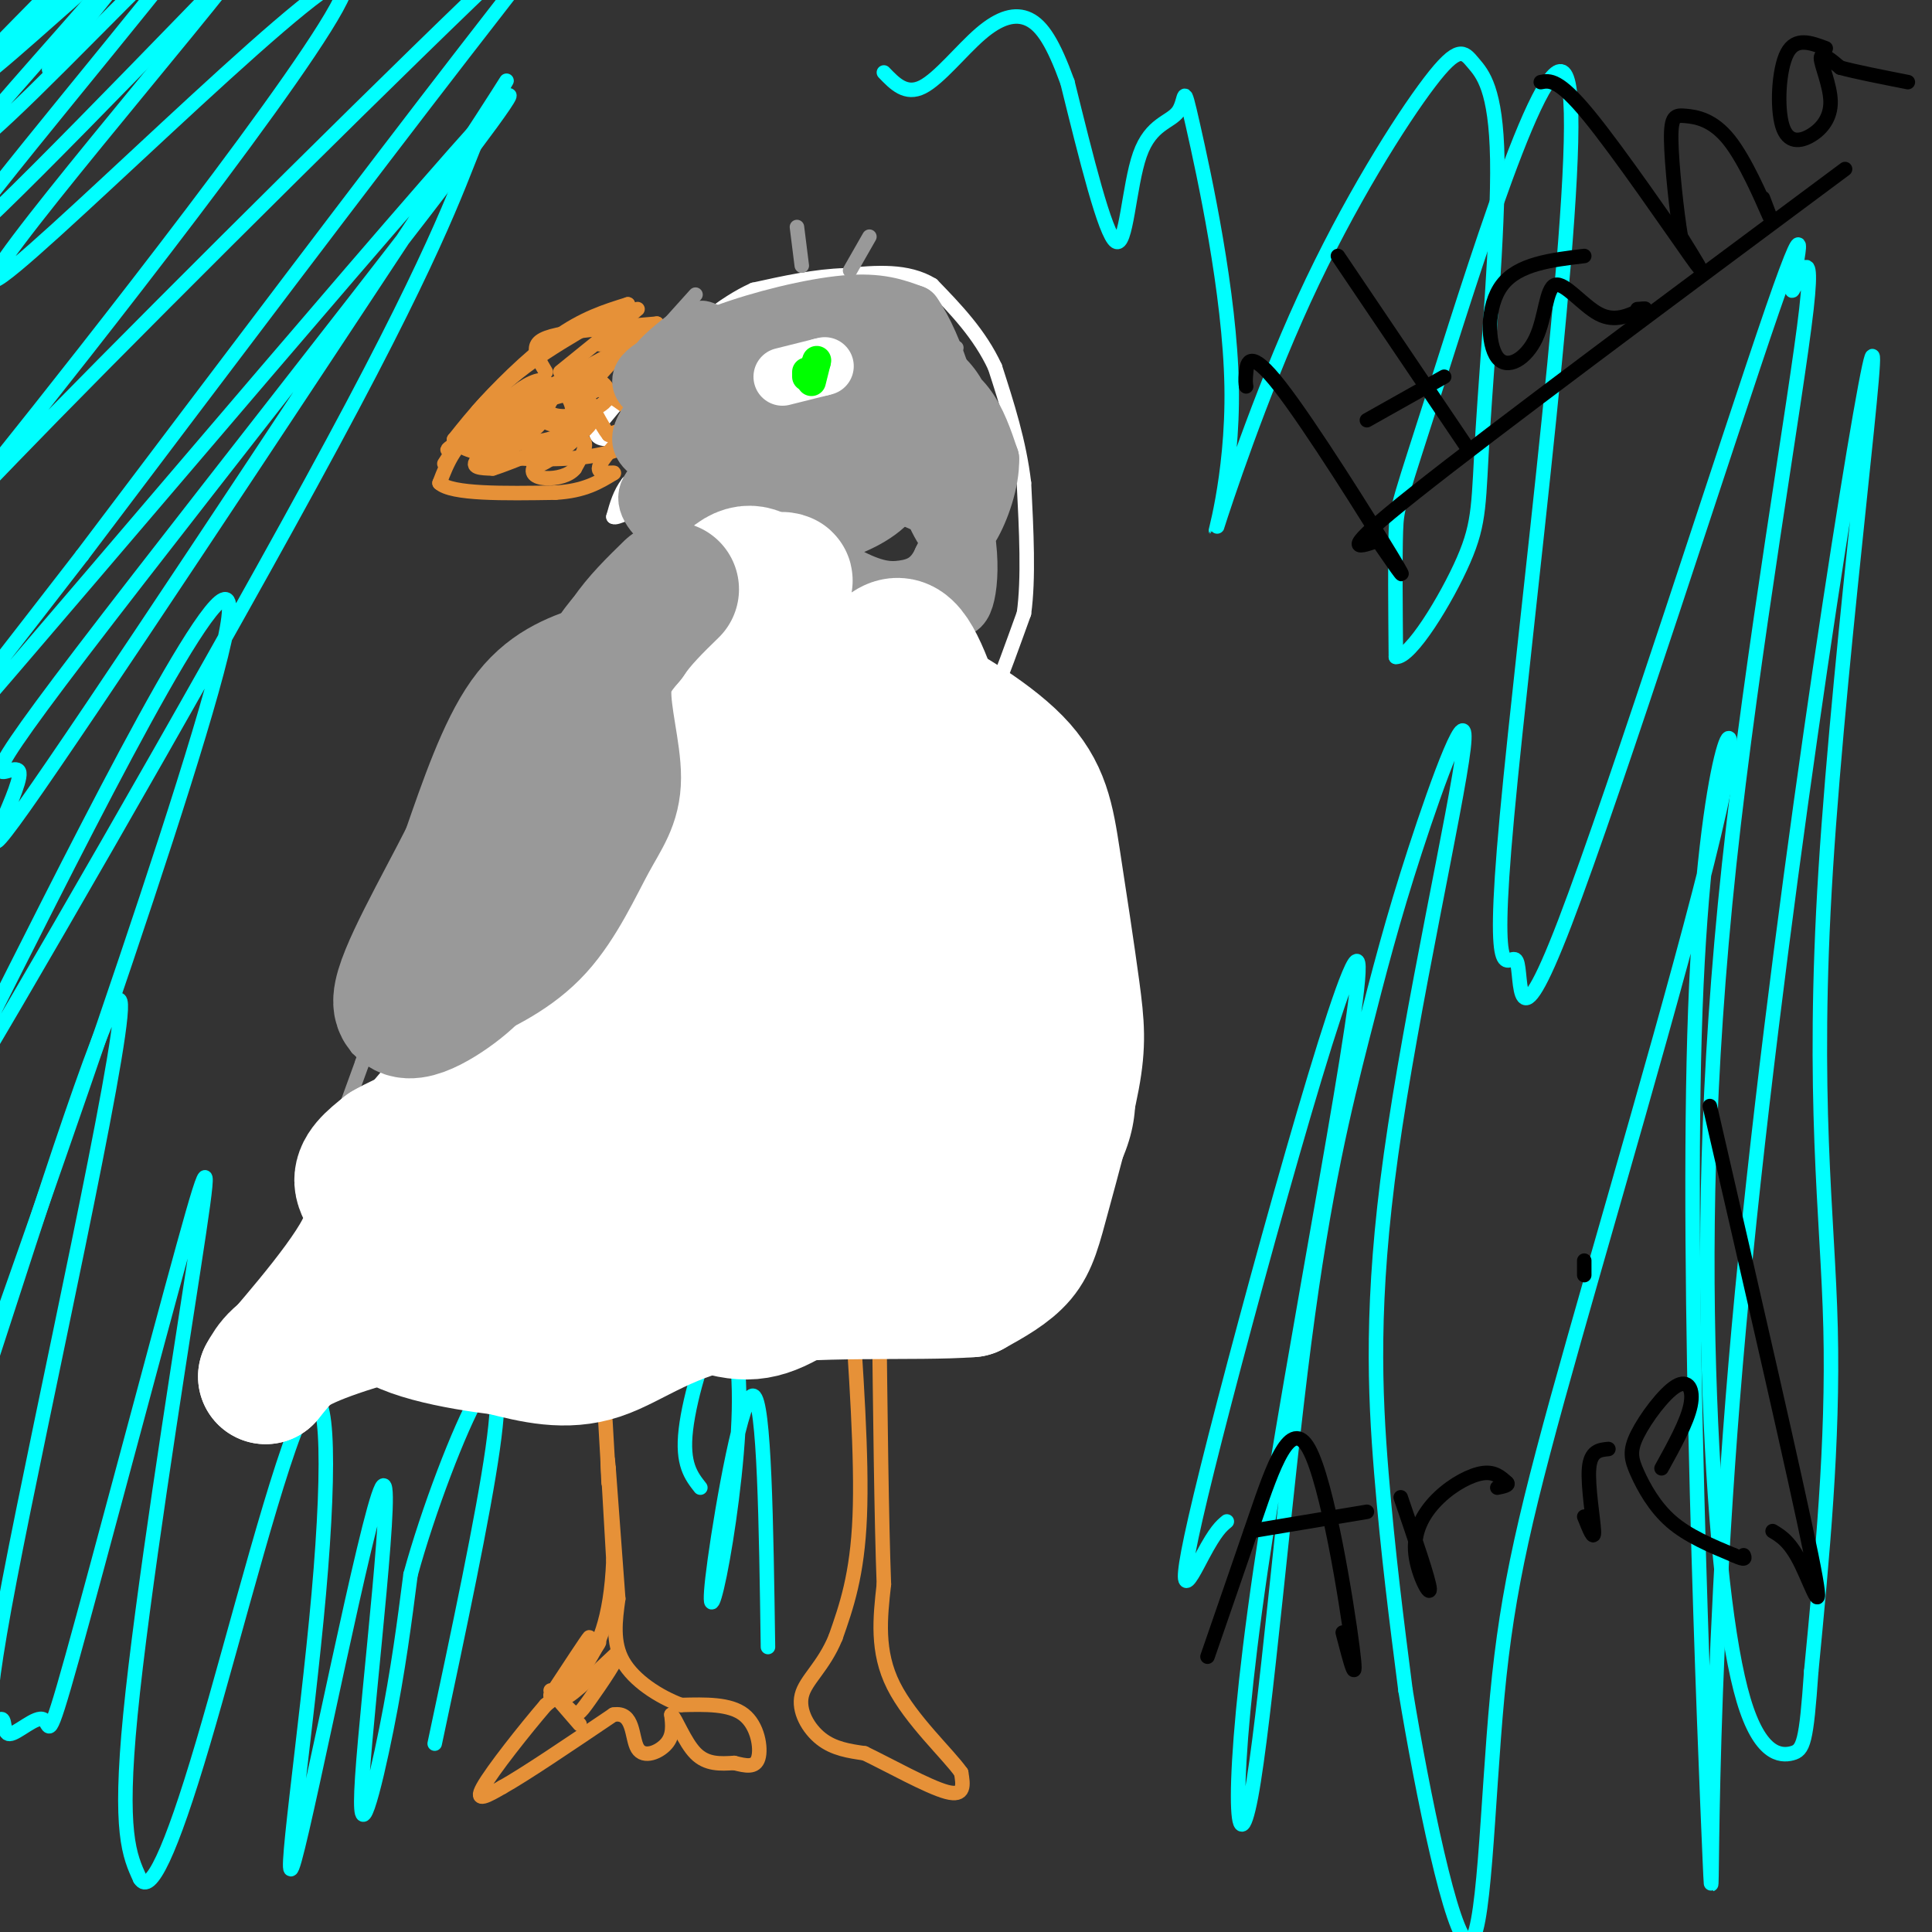<svg viewBox='0 0 400 400' version='1.1' xmlns='http://www.w3.org/2000/svg' xmlns:xlink='http://www.w3.org/1999/xlink'><rect x="0" y="0" width="400" height="400" fill="#333333" stroke="none"/><g fill='none' stroke='#ffffff' stroke-width='3' stroke-linecap='round' stroke-linejoin='round'><path d='M70,268c0.000,0.000 14.000,-10.000 14,-10'/><path d='M84,258c-0.833,1.500 -9.917,10.250 -19,19'/><path d='M65,277c-3.711,4.511 -3.489,6.289 -1,6c2.489,-0.289 7.244,-2.644 12,-5'/><path d='M76,278c3.733,-1.578 7.067,-3.022 9,-3c1.933,0.022 2.467,1.511 3,3'/><path d='M88,278c3.000,0.833 9.000,1.417 15,2'/><path d='M103,280c3.222,-0.311 3.778,-2.089 7,-2c3.222,0.089 9.111,2.044 15,4'/><path d='M125,282c6.500,0.667 15.250,0.333 24,0'/><path d='M149,282c9.500,-0.833 21.250,-2.917 33,-5'/><path d='M182,277c9.667,-2.667 17.333,-6.833 25,-11'/><path d='M207,266c7.167,-4.667 12.583,-10.833 18,-17'/><path d='M225,249c4.578,-5.622 7.022,-11.178 8,-16c0.978,-4.822 0.489,-8.911 0,-13'/><path d='M233,220c-0.167,-7.167 -0.583,-18.583 -1,-30'/><path d='M232,190c-1.833,-9.667 -5.917,-18.833 -10,-28'/><path d='M222,162c-4.000,-7.333 -9.000,-11.667 -14,-16'/><path d='M208,146c-2.889,-2.444 -3.111,-0.556 -2,-3c1.111,-2.444 3.556,-9.222 6,-16'/><path d='M212,127c1.000,-7.167 0.500,-17.083 0,-27'/><path d='M212,100c-1.000,-8.500 -3.500,-16.250 -6,-24'/><path d='M206,76c-3.167,-6.833 -8.083,-11.917 -13,-17'/><path d='M193,59c-5.167,-3.167 -11.583,-2.583 -18,-2'/><path d='M175,57c-6.167,0.167 -12.583,1.583 -19,3'/><path d='M156,60c-6.333,2.833 -12.667,8.417 -19,14'/><path d='M137,74c-5.333,4.667 -9.167,9.333 -13,14'/><path d='M124,88c-1.667,2.833 0.667,2.917 3,3'/><path d='M127,91c2.167,1.000 6.083,2.000 10,3'/><path d='M137,94c0.500,1.500 -3.250,3.750 -7,6'/><path d='M130,100c-1.667,2.167 -2.333,4.583 -3,7'/><path d='M127,107c0.644,0.511 3.756,-1.711 6,-1c2.244,0.711 3.622,4.356 5,8'/><path d='M138,114c0.833,3.167 0.417,7.083 0,11'/><path d='M138,125c-2.833,5.667 -9.917,14.333 -17,23'/><path d='M121,148c-3.978,5.800 -5.422,8.800 -6,12c-0.578,3.200 -0.289,6.600 0,10'/><path d='M115,170c-2.000,7.333 -7.000,20.667 -12,34'/><path d='M103,204c-5.167,8.833 -12.083,13.917 -19,19'/><path d='M84,223c-5.444,5.800 -9.556,10.800 -11,14c-1.444,3.200 -0.222,4.600 1,6'/><path d='M74,243c1.178,2.400 3.622,5.400 4,8c0.378,2.600 -1.311,4.800 -3,7'/><path d='M75,258c-0.667,1.500 -0.833,1.750 -1,2'/></g>
<g fill='none' stroke='#999999' stroke-width='3' stroke-linecap='round' stroke-linejoin='round'><path d='M122,137c-4.667,0.917 -9.333,1.833 -14,7c-4.667,5.167 -9.333,14.583 -14,24'/><path d='M94,168c-5.500,12.667 -12.250,32.333 -19,52'/><path d='M75,220c-4.500,12.333 -6.250,17.167 -8,22'/><path d='M67,242c-0.833,8.000 1.083,17.000 3,26'/><path d='M113,152c-3.417,7.167 -6.833,14.333 -10,18c-3.167,3.667 -6.083,3.833 -9,4'/><path d='M94,174c-2.667,2.333 -4.833,6.167 -7,10'/><path d='M110,167c-1.911,6.978 -3.822,13.956 -8,18c-4.178,4.044 -10.622,5.156 -14,7c-3.378,1.844 -3.689,4.422 -4,7'/><path d='M84,199c-1.500,3.500 -3.250,8.750 -5,14'/><path d='M104,191c0.000,0.000 -1.000,-1.000 -1,-1'/><path d='M105,186c0.000,0.000 -31.000,31.000 -31,31'/><path d='M153,72c0.667,-1.667 1.333,-3.333 4,-4c2.667,-0.667 7.333,-0.333 12,0'/><path d='M169,68c2.333,1.667 2.167,5.833 2,10'/><path d='M171,78c-2.889,2.444 -11.111,3.556 -15,3c-3.889,-0.556 -3.444,-2.778 -3,-5'/><path d='M153,76c0.000,-1.833 1.500,-3.917 3,-6'/><path d='M178,68c-0.167,-1.333 -0.333,-2.667 3,-2c3.333,0.667 10.167,3.333 17,6'/><path d='M177,66c1.250,-1.083 2.500,-2.167 6,0c3.500,2.167 9.250,7.583 15,13'/><path d='M177,71c0.000,0.000 15.000,17.000 15,17'/><path d='M175,81c0.000,0.000 6.000,9.000 6,9'/><path d='M167,82c0.000,0.000 8.000,22.000 8,22'/><path d='M156,82c0.000,0.000 -10.000,14.000 -10,14'/><path d='M148,73c0.000,0.000 -11.000,4.000 -11,4'/><path d='M149,65c-1.583,-0.833 -3.167,-1.667 -5,-1c-1.833,0.667 -3.917,2.833 -6,5'/><path d='M166,55c0.000,0.000 -1.000,-8.000 -1,-8'/><path d='M176,56c0.000,0.000 4.000,-7.000 4,-7'/></g>
<g fill='none' stroke='#00ffff' stroke-width='3' stroke-linecap='round' stroke-linejoin='round'><path d='M15,10c-3.215,3.150 -6.430,6.300 -4,3c2.430,-3.300 10.505,-13.050 15,-19c4.495,-5.950 5.411,-8.100 -3,-1c-8.411,7.100 -26.149,23.450 -27,23c-0.851,-0.450 15.185,-17.700 18,-21c2.815,-3.300 -7.593,7.350 -18,18'/><path d='M-4,13c6.427,-5.135 31.495,-26.972 33,-26c1.505,0.972 -20.553,24.752 -30,36c-9.447,11.248 -6.285,9.963 8,-4c14.285,-13.963 39.692,-40.606 33,-31c-6.692,9.606 -45.483,55.459 -49,62c-3.517,6.541 28.242,-26.229 60,-59'/><path d='M51,-9c-7.794,11.145 -57.279,68.506 -52,67c5.279,-1.506 65.323,-61.880 72,-62c6.677,-0.120 -40.012,60.015 -63,89c-22.988,28.985 -22.275,26.821 3,1c25.275,-25.821 75.113,-75.298 95,-94c19.887,-18.702 9.825,-6.629 -10,19c-19.825,25.629 -49.412,64.815 -79,104'/><path d='M17,115c-26.710,34.568 -53.984,68.986 -27,38c26.984,-30.986 108.228,-127.378 115,-133c6.772,-5.622 -60.927,79.524 -88,115c-27.073,35.476 -13.520,21.282 -13,25c0.520,3.718 -11.994,25.348 1,7c12.994,-18.348 51.497,-76.674 90,-135'/><path d='M95,32c15.481,-23.607 9.184,-15.125 5,-6c-4.184,9.125 -6.255,18.892 -27,58c-20.745,39.108 -60.164,107.557 -77,136c-16.836,28.443 -11.090,16.882 7,-19c18.090,-35.882 48.524,-96.084 44,-71c-4.524,25.084 -44.007,135.452 -58,175c-13.993,39.548 -2.497,8.274 9,-23'/><path d='M-2,282c8.870,-27.089 26.547,-83.310 27,-74c0.453,9.310 -16.316,84.152 -23,119c-6.684,34.848 -3.283,29.701 -2,29c1.283,-0.701 0.447,3.045 2,3c1.553,-0.045 5.495,-3.880 7,-3c1.505,0.880 0.575,6.476 6,-13c5.425,-19.476 17.207,-64.025 23,-85c5.793,-20.975 5.598,-18.378 2,5c-3.598,23.378 -10.599,67.537 -13,92c-2.401,24.463 -0.200,29.232 2,34'/><path d='M29,389c2.073,3.375 6.254,-5.188 13,-28c6.746,-22.812 16.057,-59.873 21,-69c4.943,-9.127 5.518,9.680 3,38c-2.518,28.320 -8.131,66.152 -5,55c3.131,-11.152 15.004,-71.288 18,-77c2.996,-5.712 -2.886,43.001 -4,60c-1.114,16.999 2.539,2.286 5,-10c2.461,-12.286 3.731,-22.143 5,-32'/><path d='M85,326c3.619,-13.250 10.167,-30.375 14,-37c3.833,-6.625 4.952,-2.750 3,11c-1.952,13.750 -6.976,37.375 -12,61'/><path d='M145,308c-1.913,-2.435 -3.826,-4.870 -3,-12c0.826,-7.130 4.392,-18.953 7,-21c2.608,-2.047 4.257,5.684 4,17c-0.257,11.316 -2.419,26.219 -4,34c-1.581,7.781 -2.579,8.441 -1,-3c1.579,-11.441 5.737,-34.983 8,-34c2.263,0.983 2.632,26.492 3,52'/><path d='M254,315c-1.132,0.935 -2.265,1.870 -5,7c-2.735,5.130 -7.073,14.456 1,-18c8.073,-32.456 28.558,-106.692 31,-105c2.442,1.692 -13.158,79.312 -20,126c-6.842,46.688 -4.927,62.444 -2,47c2.927,-15.444 6.867,-62.087 11,-94c4.133,-31.913 8.460,-49.094 12,-63c3.540,-13.906 6.294,-24.536 11,-39c4.706,-14.464 11.365,-32.764 10,-21c-1.365,11.764 -10.752,53.590 -15,84c-4.248,30.410 -3.357,49.403 -2,66c1.357,16.597 3.178,30.799 5,45'/><path d='M291,350c3.471,21.122 9.648,51.428 13,52c3.352,0.572 3.879,-28.590 6,-51c2.121,-22.410 5.836,-38.068 16,-74c10.164,-35.932 26.779,-92.140 31,-114c4.221,-21.860 -3.950,-9.373 -6,46c-2.050,55.373 2.022,153.633 3,176c0.978,22.367 -1.139,-31.159 6,-110c7.139,-78.841 23.532,-182.999 27,-199c3.468,-16.001 -5.989,56.154 -9,104c-3.011,47.846 0.426,71.385 1,95c0.574,23.615 -1.713,47.308 -4,71'/><path d='M375,346c-1.029,14.821 -1.601,16.374 -4,17c-2.399,0.626 -6.624,0.326 -10,-11c-3.376,-11.326 -5.904,-33.677 -7,-63c-1.096,-29.323 -0.759,-65.617 4,-110c4.759,-44.383 13.941,-96.856 16,-115c2.059,-18.144 -3.007,-1.960 -3,-4c0.007,-2.040 5.085,-22.305 -4,4c-9.085,26.305 -32.332,99.181 -43,127c-10.668,27.819 -8.757,10.581 -10,8c-1.243,-2.581 -5.640,9.493 -2,-30c3.640,-39.493 15.316,-130.555 13,-150c-2.316,-19.445 -18.623,32.726 -27,59c-8.377,26.274 -8.822,26.650 -9,32c-0.178,5.350 -0.089,15.675 0,26'/><path d='M289,136c2.995,0.302 10.482,-11.942 14,-20c3.518,-8.058 3.068,-11.929 4,-27c0.932,-15.071 3.247,-41.341 3,-56c-0.247,-14.659 -3.055,-17.706 -5,-20c-1.945,-2.294 -3.027,-3.835 -9,4c-5.973,7.835 -16.837,25.045 -26,45c-9.163,19.955 -16.626,42.655 -18,47c-1.374,4.345 3.341,-9.666 3,-29c-0.341,-19.334 -5.738,-43.990 -8,-54c-2.262,-10.010 -1.390,-5.374 -3,-3c-1.610,2.374 -5.703,2.485 -8,9c-2.297,6.515 -2.799,19.433 -5,18c-2.201,-1.433 -6.100,-17.216 -10,-33'/><path d='M221,17c-2.919,-8.046 -5.215,-11.662 -8,-13c-2.785,-1.338 -6.057,-0.399 -10,3c-3.943,3.399 -8.555,9.257 -12,11c-3.445,1.743 -5.722,-0.628 -8,-3'/></g>
<g fill='none' stroke='#e69138' stroke-width='3' stroke-linecap='round' stroke-linejoin='round'><path d='M92,96c2.667,-4.167 5.333,-8.333 10,-11c4.667,-2.667 11.333,-3.833 18,-5'/><path d='M120,80c3.600,-0.556 3.600,0.556 3,1c-0.600,0.444 -1.800,0.222 -3,0'/><path d='M120,81c-4.511,1.022 -14.289,3.578 -20,7c-5.711,3.422 -7.356,7.711 -9,12'/><path d='M91,100c2.500,2.333 13.250,2.167 24,2'/><path d='M115,102c6.000,-0.333 9.000,-2.167 12,-4'/><path d='M127,98c0.845,-0.429 -3.042,0.500 -3,-1c0.042,-1.500 4.012,-5.429 5,-7c0.988,-1.571 -1.006,-0.786 -3,0'/><path d='M126,90c-1.500,-1.833 -3.750,-6.417 -6,-11'/><path d='M120,79c-4.689,1.153 -13.411,9.536 -14,10c-0.589,0.464 6.957,-6.990 5,-7c-1.957,-0.010 -13.416,7.426 -17,10c-3.584,2.574 0.708,0.287 5,-2'/><path d='M99,90c4.214,-2.405 12.250,-7.417 12,-7c-0.250,0.417 -8.786,6.262 -11,7c-2.214,0.738 1.893,-3.631 6,-8'/><path d='M106,82c2.550,-2.283 5.925,-3.992 7,-3c1.075,0.992 -0.150,4.684 -4,8c-3.850,3.316 -10.324,6.256 -12,5c-1.676,-1.256 1.448,-6.708 5,-9c3.552,-2.292 7.533,-1.425 7,1c-0.533,2.425 -5.581,6.407 -7,7c-1.419,0.593 0.790,-2.204 3,-5'/><path d='M105,86c2.171,-1.038 6.099,-1.134 7,0c0.901,1.134 -1.224,3.497 -4,4c-2.776,0.503 -6.204,-0.853 -7,-2c-0.796,-1.147 1.041,-2.084 3,-2c1.959,0.084 4.041,1.187 5,2c0.959,0.813 0.797,1.334 -1,3c-1.797,1.666 -5.228,4.476 -7,5c-1.772,0.524 -1.886,-1.238 -2,-3'/><path d='M99,93c2.012,-1.702 8.042,-4.458 8,-4c-0.042,0.458 -6.155,4.131 -8,6c-1.845,1.869 0.577,1.935 3,2'/><path d='M102,97c4.244,-1.289 13.356,-5.511 17,-6c3.644,-0.489 1.822,2.756 0,6'/><path d='M119,97c-1.107,1.464 -3.875,2.125 -6,2c-2.125,-0.125 -3.607,-1.036 -2,-3c1.607,-1.964 6.304,-4.982 11,-8'/><path d='M122,88c0.161,0.255 -4.937,4.893 -8,7c-3.063,2.107 -4.092,1.684 -4,-2c0.092,-3.684 1.307,-10.628 4,-12c2.693,-1.372 6.866,2.828 7,5c0.134,2.172 -3.772,2.316 -6,2c-2.228,-0.316 -2.780,-1.090 -2,-3c0.780,-1.910 2.890,-4.955 5,-8'/><path d='M118,77c3.199,-0.451 8.698,2.422 8,5c-0.698,2.578 -7.593,4.862 -11,4c-3.407,-0.862 -3.326,-4.870 -2,-6c1.326,-1.130 3.895,0.619 5,3c1.105,2.381 0.744,5.395 -2,7c-2.744,1.605 -7.872,1.803 -13,2'/><path d='M113,77c-1.089,-1.822 -2.178,-3.644 -2,-5c0.178,-1.356 1.622,-2.244 6,-3c4.378,-0.756 11.689,-1.378 19,-2'/><path d='M136,67c-1.167,2.167 -13.583,8.583 -26,15'/><path d='M110,82c-7.556,4.867 -13.444,9.533 -15,10c-1.556,0.467 1.222,-3.267 4,-7'/><path d='M99,85c3.511,-4.111 10.289,-10.889 16,-15c5.711,-4.111 10.356,-5.556 15,-7'/><path d='M130,63c-1.400,0.867 -12.400,6.533 -20,12c-7.600,5.467 -11.800,10.733 -16,16'/><path d='M94,91c1.733,3.511 14.067,4.289 22,4c7.933,-0.289 11.467,-1.644 15,-3'/><path d='M131,92c3.400,-1.044 4.400,-2.156 3,-4c-1.400,-1.844 -5.200,-4.422 -9,-7'/><path d='M125,81c-2.357,-0.976 -3.750,0.083 -2,-2c1.750,-2.083 6.643,-7.310 7,-8c0.357,-0.690 -3.821,3.155 -8,7'/><path d='M122,78c0.562,-0.231 5.968,-4.308 9,-7c3.032,-2.692 3.689,-4.000 1,-3c-2.689,1.000 -8.724,4.308 -8,3c0.724,-1.308 8.207,-7.231 8,-7c-0.207,0.231 -8.103,6.615 -16,13'/><path d='M124,271c0.000,0.000 3.000,52.000 3,52'/><path d='M127,323c-0.511,12.622 -3.289,18.178 -6,22c-2.711,3.822 -5.356,5.911 -8,8'/><path d='M113,353c-4.311,5.022 -11.089,13.578 -13,17c-1.911,3.422 1.044,1.711 4,0'/><path d='M104,370c4.500,-2.500 13.750,-8.750 23,-15'/><path d='M127,355c4.345,-0.750 3.708,4.875 5,7c1.292,2.125 4.512,0.750 6,-1c1.488,-1.750 1.244,-3.875 1,-6'/><path d='M139,355c0.911,0.756 2.689,5.644 5,8c2.311,2.356 5.156,2.178 8,2'/><path d='M152,365c2.393,0.595 4.375,1.083 5,-1c0.625,-2.083 -0.107,-6.738 -3,-9c-2.893,-2.262 -7.946,-2.131 -13,-2'/><path d='M141,353c-4.644,-1.733 -9.756,-5.067 -12,-9c-2.244,-3.933 -1.622,-8.467 -1,-13'/><path d='M128,331c-0.500,-6.667 -1.250,-16.833 -2,-27'/><path d='M126,304c-0.333,-4.000 -0.167,-0.500 0,3'/><path d='M117,347c0.000,0.000 0.000,2.000 0,2'/><path d='M116,349c3.167,-5.167 6.333,-10.333 6,-10c-0.333,0.333 -4.167,6.167 -8,12'/><path d='M114,351c1.571,-1.393 9.500,-10.875 10,-11c0.500,-0.125 -6.429,9.107 -7,11c-0.571,1.893 5.214,-3.554 11,-9'/><path d='M128,342c0.502,0.665 -3.742,6.828 -6,10c-2.258,3.172 -2.531,3.354 -4,2c-1.469,-1.354 -4.134,-4.244 -4,-4c0.134,0.244 3.067,3.622 6,7'/><path d='M176,266c1.250,17.917 2.500,35.833 2,48c-0.500,12.167 -2.750,18.583 -5,25'/><path d='M173,339c-2.488,6.083 -6.208,8.792 -7,12c-0.792,3.208 1.345,6.917 4,9c2.655,2.083 5.827,2.542 9,3'/><path d='M179,363c5.044,2.422 13.156,6.978 17,8c3.844,1.022 3.422,-1.489 3,-4'/><path d='M199,367c-2.556,-3.689 -10.444,-10.911 -14,-18c-3.556,-7.089 -2.778,-14.044 -2,-21'/><path d='M183,328c-0.500,-13.167 -0.750,-35.583 -1,-58'/><path d='M182,270c-0.167,-9.500 -0.083,-4.250 0,1'/></g>
<g fill='none' stroke='#000000' stroke-width='3' stroke-linecap='round' stroke-linejoin='round'><path d='M250,343c3.262,-9.435 6.524,-18.869 10,-29c3.476,-10.131 7.167,-20.958 11,-14c3.833,6.958 7.810,31.702 9,41c1.190,9.298 -0.405,3.149 -2,-3'/><path d='M259,317c0.000,0.000 24.000,-4.000 24,-4'/><path d='M290,310c2.963,8.646 5.927,17.292 6,19c0.073,1.708 -2.743,-3.522 -3,-8c-0.257,-4.478 2.046,-8.206 5,-11c2.954,-2.794 6.558,-4.656 9,-5c2.442,-0.344 3.721,0.828 5,2'/><path d='M312,307c0.500,0.500 -0.750,0.750 -2,1'/><path d='M333,300c-1.844,0.178 -3.689,0.356 -4,4c-0.311,3.644 0.911,10.756 1,13c0.089,2.244 -0.956,-0.378 -2,-3'/><path d='M328,261c0.000,0.000 0.000,3.000 0,3'/><path d='M344,304c2.642,-4.785 5.285,-9.569 6,-13c0.715,-3.431 -0.496,-5.508 -3,-4c-2.504,1.508 -6.300,6.600 -8,10c-1.700,3.400 -1.304,5.108 0,8c1.304,2.892 3.515,6.969 7,10c3.485,3.031 8.242,5.015 13,7'/><path d='M359,322c2.500,1.167 2.250,0.583 2,0'/><path d='M354,229c8.956,38.889 17.911,77.778 21,93c3.089,15.222 0.311,6.778 -2,2c-2.311,-4.778 -4.156,-5.889 -6,-7'/><path d='M258,80c-0.095,-0.554 -0.190,-1.107 0,-3c0.190,-1.893 0.667,-5.125 7,3c6.333,8.125 18.524,27.607 23,35c4.476,7.393 1.238,2.696 -2,-2'/><path d='M277,53c0.000,0.000 27.000,40.000 27,40'/><path d='M283,87c0.000,0.000 16.000,-9.000 16,-9'/><path d='M328,53c-6.846,0.818 -13.692,1.637 -17,6c-3.308,4.363 -3.077,12.271 -1,15c2.077,2.729 6.000,0.278 8,-4c2.000,-4.278 2.077,-10.382 4,-11c1.923,-0.618 5.692,4.252 9,6c3.308,1.748 6.154,0.374 9,-1'/><path d='M340,64c1.333,-0.167 0.167,-0.083 -1,0'/><path d='M319,17c1.844,-0.356 3.689,-0.711 10,7c6.311,7.711 17.089,23.489 21,29c3.911,5.511 0.956,0.756 -2,-4'/><path d='M348,49c-0.833,-4.831 -1.917,-14.908 -2,-20c-0.083,-5.092 0.833,-5.200 3,-5c2.167,0.200 5.583,0.708 9,5c3.417,4.292 6.833,12.369 8,15c1.167,2.631 0.083,-0.185 -1,-3'/><path d='M378,10c-3.124,-1.179 -6.249,-2.357 -8,1c-1.751,3.357 -2.129,11.250 -1,15c1.129,3.750 3.767,3.356 6,2c2.233,-1.356 4.063,-3.673 4,-7c-0.063,-3.327 -2.018,-7.665 -2,-9c0.018,-1.335 2.009,0.332 4,2'/><path d='M381,14c3.000,0.833 8.500,1.917 14,3'/><path d='M285,112c-4.083,1.417 -8.167,2.833 8,-10c16.167,-12.833 52.583,-39.917 89,-67'/></g>
<g fill='none' stroke='#999999' stroke-width='3' stroke-linecap='round' stroke-linejoin='round'><path d='M144,61c0.000,0.000 -9.000,10.000 -9,10'/><path d='M135,71c0.228,0.044 5.299,-4.844 5,-5c-0.299,-0.156 -5.967,4.422 -7,6c-1.033,1.578 2.568,0.156 3,0c0.432,-0.156 -2.305,0.956 -3,2c-0.695,1.044 0.653,2.022 2,3'/><path d='M135,77c0.333,3.333 0.167,10.167 0,17'/><path d='M135,94c-0.167,3.667 -0.583,4.333 -1,5'/><path d='M134,99c2.156,-1.044 8.044,-6.156 9,-6c0.956,0.156 -3.022,5.578 -7,11'/></g>
<g fill='none' stroke='#999999' stroke-width='12' stroke-linecap='round' stroke-linejoin='round'><path d='M148,102c-1.616,-0.369 -3.232,-0.738 -3,-3c0.232,-2.262 2.313,-6.417 5,-8c2.687,-1.583 5.980,-0.595 8,1c2.020,1.595 2.768,3.796 4,5c1.232,1.204 2.949,1.412 0,3c-2.949,1.588 -10.563,4.557 -15,5c-4.437,0.443 -5.697,-1.641 -6,-3c-0.303,-1.359 0.352,-1.993 2,-2c1.648,-0.007 4.290,0.614 6,2c1.710,1.386 2.489,3.539 1,5c-1.489,1.461 -5.244,2.231 -9,3'/><path d='M141,110c-3.309,-0.815 -7.083,-4.352 -7,-7c0.083,-2.648 4.022,-4.405 4,-6c-0.022,-1.595 -4.006,-3.027 -5,-5c-0.994,-1.973 1.003,-4.486 3,-7'/><path d='M136,85c1.417,-1.345 3.458,-1.208 2,-2c-1.458,-0.792 -6.417,-2.512 -5,-5c1.417,-2.488 9.208,-5.744 17,-9'/><path d='M150,69c7.578,-2.822 18.022,-5.378 25,-6c6.978,-0.622 10.489,0.689 14,2'/><path d='M189,65c4.578,6.311 9.022,21.089 10,31c0.978,9.911 -1.511,14.956 -4,20'/><path d='M195,116c-1.992,4.448 -4.972,5.569 -8,6c-3.028,0.431 -6.106,0.173 -12,-3c-5.894,-3.173 -14.606,-9.261 -16,-15c-1.394,-5.739 4.528,-11.130 9,-14c4.472,-2.870 7.494,-3.221 11,-1c3.506,2.221 7.495,7.012 7,11c-0.495,3.988 -5.473,7.172 -10,9c-4.527,1.828 -8.603,2.300 -12,2c-3.397,-0.300 -6.113,-1.371 -8,-4c-1.887,-2.629 -2.943,-6.814 -4,-11'/><path d='M152,96c1.983,-4.719 8.940,-11.016 13,-14c4.060,-2.984 5.222,-2.656 8,0c2.778,2.656 7.171,7.639 9,11c1.829,3.361 1.095,5.099 -5,6c-6.095,0.901 -17.550,0.966 -24,0c-6.450,-0.966 -7.895,-2.962 -8,-7c-0.105,-4.038 1.131,-10.118 3,-13c1.869,-2.882 4.372,-2.567 9,0c4.628,2.567 11.381,7.387 13,11c1.619,3.613 -1.896,6.020 -5,7c-3.104,0.980 -5.797,0.533 -9,-1c-3.203,-1.533 -6.915,-4.152 -8,-7c-1.085,-2.848 0.458,-5.924 2,-9'/><path d='M150,80c2.425,-3.060 7.487,-6.210 15,-5c7.513,1.210 17.475,6.779 22,9c4.525,2.221 3.611,1.093 3,3c-0.611,1.907 -0.918,6.848 -2,10c-1.082,3.152 -2.938,4.514 -8,3c-5.062,-1.514 -13.329,-5.905 -17,-8c-3.671,-2.095 -2.746,-1.893 -2,-4c0.746,-2.107 1.313,-6.523 6,-10c4.687,-3.477 13.493,-6.014 20,-4c6.507,2.014 10.713,8.581 11,13c0.287,4.419 -3.347,6.691 -7,7c-3.653,0.309 -7.327,-1.346 -11,-3'/><path d='M180,91c-3.607,-2.318 -7.126,-6.614 -8,-10c-0.874,-3.386 0.897,-5.861 2,-8c1.103,-2.139 1.540,-3.942 6,-3c4.460,0.942 12.944,4.631 17,10c4.056,5.369 3.683,12.419 2,17c-1.683,4.581 -4.678,6.691 -7,7c-2.322,0.309 -3.973,-1.185 -4,-6c-0.027,-4.815 1.570,-12.950 4,-16c2.430,-3.050 5.694,-1.014 8,2c2.306,3.014 3.653,7.007 5,11'/><path d='M205,95c0.134,4.634 -2.030,10.719 -4,14c-1.970,3.281 -3.745,3.757 -6,0c-2.255,-3.757 -4.989,-11.747 -5,-15c-0.011,-3.253 2.701,-1.769 5,2c2.299,3.769 4.183,9.825 5,15c0.817,5.175 0.566,9.470 0,12c-0.566,2.530 -1.447,3.294 -3,3c-1.553,-0.294 -3.776,-1.647 -6,-3'/></g>
<g fill='none' stroke='#ffffff' stroke-width='12' stroke-linecap='round' stroke-linejoin='round'><path d='M162,78c0.000,0.000 8.000,-2.000 8,-2'/><path d='M170,76c1.333,-0.333 0.667,-0.167 0,0'/></g>
<g fill='none' stroke='#00ff00' stroke-width='6' stroke-linecap='round' stroke-linejoin='round'><path d='M167,77c0.000,0.000 0.000,1.000 0,1'/><path d='M168,79c0.000,0.000 1.000,-4.000 1,-4'/><path d='M169,75c0.167,-0.667 0.083,-0.333 0,0'/></g>
<g fill='none' stroke='#ffffff' stroke-width='28' stroke-linecap='round' stroke-linejoin='round'><path d='M140,187c-1.820,2.188 -3.640,4.375 -5,5c-1.360,0.625 -2.261,-0.313 -4,-2c-1.739,-1.687 -4.317,-4.122 -4,-10c0.317,-5.878 3.527,-15.200 7,-23c3.473,-7.800 7.208,-14.078 10,-14c2.792,0.078 4.639,6.512 7,11c2.361,4.488 5.235,7.029 1,16c-4.235,8.971 -15.578,24.374 -21,29c-5.422,4.626 -4.922,-1.523 -3,-10c1.922,-8.477 5.268,-19.283 10,-26c4.732,-6.717 10.851,-9.347 14,-10c3.149,-0.653 3.328,0.671 3,3c-0.328,2.329 -1.164,5.665 -2,9'/><path d='M153,165c-2.852,3.713 -8.983,8.497 -12,9c-3.017,0.503 -2.919,-3.274 -3,-9c-0.081,-5.726 -0.341,-13.401 2,-22c2.341,-8.599 7.284,-18.123 11,-22c3.716,-3.877 6.205,-2.108 8,0c1.795,2.108 2.898,4.554 4,7'/><path d='M163,128c2.619,3.848 7.166,9.970 10,13c2.834,3.030 3.955,2.970 6,0c2.045,-2.970 5.013,-8.848 8,-7c2.987,1.848 5.994,11.424 9,21'/><path d='M196,155c0.560,6.607 -2.542,12.625 0,16c2.542,3.375 10.726,4.107 15,9c4.274,4.893 4.637,13.946 5,23'/><path d='M216,203c1.217,3.944 1.760,2.303 1,3c-0.760,0.697 -2.822,3.733 -6,-6c-3.178,-9.733 -7.471,-32.236 -12,-43c-4.529,-10.764 -9.294,-9.790 -11,-10c-1.706,-0.210 -0.353,-1.605 1,-3'/><path d='M189,144c4.485,1.878 15.196,8.073 21,14c5.804,5.927 6.700,11.584 8,20c1.300,8.416 3.003,19.589 4,27c0.997,7.411 1.288,11.059 0,18c-1.288,6.941 -4.154,17.177 -6,24c-1.846,6.823 -2.670,10.235 -5,13c-2.330,2.765 -6.165,4.882 -10,7'/><path d='M201,267c-10.917,0.869 -33.208,-0.458 -48,2c-14.792,2.458 -22.083,8.702 -29,11c-6.917,2.298 -13.458,0.649 -20,-1'/><path d='M104,279c-9.244,-1.133 -22.356,-3.467 -25,-8c-2.644,-4.533 5.178,-11.267 13,-18'/><path d='M92,253c2.359,-3.600 1.756,-3.600 -1,-5c-2.756,-1.400 -7.667,-4.200 -10,-5c-2.333,-0.800 -2.090,0.400 1,-3c3.090,-3.400 9.026,-11.400 15,-17c5.974,-5.600 11.987,-8.800 18,-12'/><path d='M115,211c7.996,-11.301 18.987,-33.552 15,-23c-3.987,10.552 -22.953,53.907 -29,71c-6.047,17.093 0.824,7.926 8,0c7.176,-7.926 14.655,-14.609 19,-20c4.345,-5.391 5.554,-9.490 6,-13c0.446,-3.510 0.127,-6.431 -1,-7c-1.127,-0.569 -3.064,1.216 -5,3'/><path d='M128,222c-4.082,10.581 -11.787,35.535 -14,45c-2.213,9.465 1.065,3.441 4,1c2.935,-2.441 5.526,-1.298 14,-12c8.474,-10.702 22.832,-33.248 29,-45c6.168,-11.752 4.146,-12.709 2,-15c-2.146,-2.291 -4.415,-5.916 -6,-7c-1.585,-1.084 -2.484,0.372 -4,1c-1.516,0.628 -3.648,0.427 -6,7c-2.352,6.573 -4.923,19.922 -5,30c-0.077,10.078 2.340,16.887 5,22c2.660,5.113 5.562,8.530 9,8c3.438,-0.530 7.411,-5.009 12,-16c4.589,-10.991 9.795,-28.496 15,-46'/><path d='M183,195c2.277,1.030 0.470,26.604 -2,39c-2.470,12.396 -5.605,11.615 -7,13c-1.395,1.385 -1.052,4.935 -5,2c-3.948,-2.935 -12.188,-12.357 -16,-17c-3.812,-4.643 -3.198,-4.508 -2,-10c1.198,-5.492 2.980,-16.610 5,-23c2.020,-6.390 4.280,-8.051 8,-10c3.720,-1.949 8.901,-4.184 13,-5c4.099,-0.816 7.116,-0.212 10,4c2.884,4.212 5.637,12.031 5,20c-0.637,7.969 -4.662,16.088 -7,20c-2.338,3.912 -2.987,3.615 -5,5c-2.013,1.385 -5.388,4.450 -10,-2c-4.612,-6.450 -10.461,-22.414 -12,-34c-1.539,-11.586 1.230,-18.793 4,-26'/><path d='M162,171c2.042,-4.973 5.148,-4.406 7,-4c1.852,0.406 2.450,0.650 5,2c2.550,1.350 7.053,3.806 10,13c2.947,9.194 4.339,25.126 3,33c-1.339,7.874 -5.407,7.690 -8,7c-2.593,-0.690 -3.709,-1.886 -6,-7c-2.291,-5.114 -5.755,-14.148 -7,-23c-1.245,-8.852 -0.270,-17.524 2,-21c2.270,-3.476 5.837,-1.756 7,-2c1.163,-0.244 -0.076,-2.453 4,3c4.076,5.453 13.468,18.566 18,26c4.532,7.434 4.204,9.188 4,15c-0.204,5.812 -0.286,15.680 -1,23c-0.714,7.320 -2.061,12.091 -4,14c-1.939,1.909 -4.469,0.954 -7,0'/><path d='M189,250c-1.695,-1.440 -2.431,-5.041 -1,-8c1.431,-2.959 5.029,-5.278 7,-6c1.971,-0.722 2.316,0.151 3,2c0.684,1.849 1.708,4.672 -4,10c-5.708,5.328 -18.149,13.160 -26,18c-7.851,4.840 -11.114,6.688 -18,5c-6.886,-1.688 -17.396,-6.911 -27,-8c-9.604,-1.089 -18.302,1.955 -27,5'/><path d='M96,268c-10.644,2.422 -23.756,5.978 -31,9c-7.244,3.022 -8.622,5.511 -10,8'/><path d='M55,285c3.036,-3.893 15.625,-17.625 20,-26c4.375,-8.375 0.536,-11.393 0,-14c-0.536,-2.607 2.232,-4.804 5,-7'/><path d='M80,238c4.011,-2.413 11.539,-4.946 19,-10c7.461,-5.054 14.855,-12.630 19,-17c4.145,-4.370 5.041,-5.534 7,-12c1.959,-6.466 4.979,-18.233 8,-30'/><path d='M133,169c0.143,-8.643 -3.500,-15.250 -1,-23c2.500,-7.750 11.143,-16.643 17,-21c5.857,-4.357 8.929,-4.179 12,-4'/><path d='M161,121c2.167,-0.833 1.583,-0.917 1,-1'/></g>
<g fill='none' stroke='#999999' stroke-width='28' stroke-linecap='round' stroke-linejoin='round'><path d='M124,139c-5.250,1.833 -10.500,3.667 -15,10c-4.500,6.333 -8.250,17.167 -12,28'/><path d='M97,177c-5.631,11.167 -13.708,25.083 -14,30c-0.292,4.917 7.202,0.833 12,-3c4.798,-3.833 6.899,-7.417 9,-11'/><path d='M104,193c3.167,-5.167 6.583,-12.583 10,-20'/><path d='M94,203c6.115,-2.879 12.230,-5.758 17,-11c4.770,-5.242 8.196,-12.848 11,-18c2.804,-5.152 4.986,-7.848 5,-13c0.014,-5.152 -2.139,-12.758 -2,-18c0.139,-5.242 2.569,-8.121 5,-11'/><path d='M130,132c2.333,-3.500 5.667,-6.750 9,-10'/></g>
</svg>